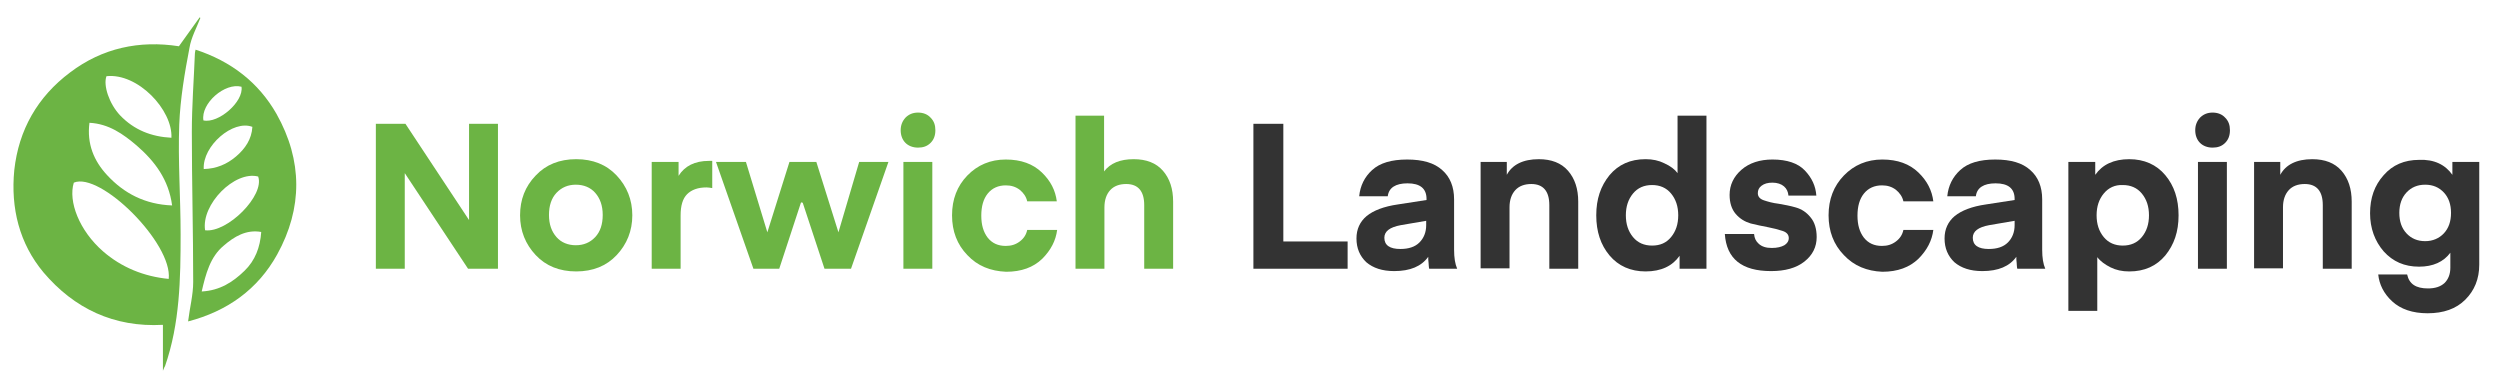 <?xml version="1.0" encoding="utf-8"?>
<!-- Generator: Adobe Illustrator 25.4.1, SVG Export Plug-In . SVG Version: 6.00 Build 0)  -->
<svg version="1.1" id="Layer_1" xmlns="http://www.w3.org/2000/svg" xmlns:xlink="http://www.w3.org/1999/xlink" x="0px" y="0px"
	 viewBox="0 0 735 114" style="enable-background:new 0 0 735 114;" xml:space="preserve">
<style type="text/css">
	.st0{fill:#6CB444;}
	.st1{fill:#333333;}
</style>
<path class="st0" d="M47.9,109c0-4.9,0-9.1,0-13.5c-14.4,0.8-26.1-4.8-35.1-15.4c-7.1-8.5-9.7-18.9-8.6-30.1
	C5.5,38.2,11,28.5,20.6,21.3c9.5-7.2,20.4-9.5,32-7.7c2.1-2.9,4.1-5.7,6.1-8.5c0.1,0.1,0.2,0.1,0.2,0.2c-1.1,2.9-2.7,5.7-3.2,8.8
	C54.3,21.4,53,29,52.7,36.6c-0.4,10.7,0.4,21.5,0.4,32.2c0,13.1-0.2,26.3-4.6,38.9C48.3,107.9,48.3,108.1,47.9,109z M49.6,82
	c1.2-10.4-20.1-31.6-27.9-28.3c-1.7,5.5,1.6,14.1,8.6,20.2C35.7,78.6,42.3,81.3,49.6,82z M50.6,60.4c-1-7.6-5.1-13-10.4-17.6
	c-4-3.4-8.2-6.4-13.9-6.7c-0.8,6.2,1.3,11.2,5.2,15.4C36.5,56.9,42.7,60.1,50.6,60.4z M31.3,22.4c-1,2.7,0.8,8.1,4,11.5
	c4.1,4.3,9.2,6.3,15.1,6.6C50.8,32.3,40.5,21.4,31.3,22.4z"/>
<path class="st0" d="M55.3,94.5c0.5-4.1,1.5-7.8,1.5-11.6c0-14.7-0.4-29.4-0.4-44.1c0-7.7,0.6-15.4,0.9-23.1c0-0.3,0.1-0.6,0.2-1.1
	C67.9,18,76,24.2,81.3,33.5c7.7,13.7,7.7,27.7,0.2,41.3C75.8,85.1,66.8,91.5,55.3,94.5z M59.3,85.7c5.4-0.3,9.2-2.8,12.6-6.1
	c3.1-3,4.6-6.9,4.9-11.4c-4.4-0.8-8,1.4-11,4C61.8,75.5,60.5,80.5,59.3,85.7z M60.3,67.7c6.6,0.8,17.6-10.3,15.6-15.8
	C69,50.1,59.1,60.1,60.3,67.7z M59.9,49.7c3.7-0.1,6.8-1.4,9.5-3.7c2.7-2.3,4.6-5.1,4.8-8.7C68.5,35.1,59.5,42.9,59.9,49.7z
	 M71,25.5c-4.9-1.3-12,4.9-11.2,9.9C64.2,36.4,71.7,29.9,71,25.5z"/>
<g>
	<path class="st0" d="M119,50.9V79h-8.5V36.4h8.7l18.7,28.3V36.4h8.5V79h-8.8L119,50.9z"/>
	<path class="st0" d="M181.3,75c-3,3.2-7,4.8-11.9,4.8s-8.9-1.6-11.9-4.8c-3-3.2-4.6-7.1-4.6-11.7s1.5-8.5,4.6-11.7
		c3-3.2,7-4.8,11.9-4.8s8.9,1.6,11.9,4.8c3,3.2,4.6,7.1,4.6,11.7S184.3,71.8,181.3,75z M163.6,56.7c-1.5,1.6-2.2,3.8-2.2,6.5
		c0,2.8,0.8,4.9,2.2,6.5s3.4,2.4,5.7,2.4c2.3,0,4.2-0.8,5.7-2.4s2.2-3.8,2.2-6.5c0-2.8-0.8-4.9-2.2-6.5s-3.4-2.4-5.7-2.4
		C167,54.3,165.1,55.1,163.6,56.7z"/>
	<path class="st0" d="M209.4,47.3v8c-0.6-0.1-1.2-0.2-1.7-0.2c-2.5,0-4.4,0.7-5.7,2c-1.3,1.3-1.9,3.4-1.9,6.2V79h-8.5V47.6h7.9v4.1
		c1.8-2.9,4.8-4.4,8.9-4.4L209.4,47.3z"/>
	<path class="st0" d="M242.4,79L236,59.6l-0.5-0.1L229.1,79h-7.6l-11-31.4h8.8l6.3,20.7l6.5-20.7h7.9l6.5,20.7l6.1-20.7h8.6
		l-11,31.4H242.4z"/>
	<path class="st0" d="M273.6,42c-1,1-2.2,1.4-3.7,1.4c-1.5,0-2.8-0.5-3.7-1.4s-1.4-2.2-1.4-3.7c0-1.5,0.5-2.7,1.4-3.7
		c1-1,2.2-1.5,3.7-1.5c1.5,0,2.8,0.5,3.7,1.5c1,1,1.4,2.2,1.4,3.7C275,39.9,274.5,41.1,273.6,42z M265.6,79V47.6h8.5V79H265.6z"/>
	<path class="st0" d="M284.4,75c-3-3.1-4.5-7-4.5-11.7c0-4.7,1.5-8.6,4.5-11.7c3-3.1,6.8-4.7,11.3-4.7c4.5,0,8,1.3,10.6,3.8
		c2.6,2.5,4,5.3,4.4,8.5H302c-0.3-1.4-1.1-2.5-2.2-3.4c-1.2-0.9-2.5-1.3-4.1-1.3c-2.2,0-4,0.8-5.3,2.4c-1.3,1.6-1.9,3.8-1.9,6.5
		s0.6,4.8,1.9,6.5c1.3,1.6,3,2.4,5.3,2.4c1.6,0,2.9-0.4,4.1-1.3c1.2-0.9,1.9-2,2.2-3.4h8.8c-0.4,3.1-1.8,5.9-4.4,8.5
		c-2.6,2.5-6.1,3.8-10.6,3.8C291.2,79.7,287.4,78.2,284.4,75z"/>
	<path class="st0" d="M324.6,34v16.4c1.8-2.4,4.7-3.6,8.7-3.6c3.7,0,6.6,1.1,8.6,3.4c2,2.3,3,5.3,3,9.1V79h-8.5V60.3
		c0-4.1-1.8-6.2-5.3-6.2c-2,0-3.6,0.6-4.7,1.8c-1.1,1.2-1.7,2.9-1.7,5.1V79h-8.5V34H324.6z"/>
	<path class="st1" d="M396.2,71v8h-27.7V36.4h8.8V71H396.2z"/>
	<path class="st1" d="M409.9,79.7c-3.5,0-6.2-0.9-8.2-2.6c-1.9-1.8-2.9-4.1-2.9-7c0-2.7,1-4.9,3-6.6c2-1.6,5-2.8,9.2-3.4l8.4-1.3
		v-0.3c0-3.1-1.9-4.6-5.6-4.6c-3.5,0-5.5,1.3-5.8,3.8h-8.4c0.3-3.1,1.6-5.7,3.8-7.7c2.3-2.1,5.7-3.1,10.3-3.1c4.6,0,8,1,10.3,3.1
		c2.3,2,3.5,4.9,3.5,8.6v14.8c0,2.4,0.3,4.2,0.9,5.6h-8.2c0,0-0.1-0.1-0.1-0.4c0-0.3-0.1-0.7-0.1-1.3c-0.1-0.6-0.1-1.2-0.1-1.8
		C417.9,78.3,414.6,79.7,409.9,79.7z M419.4,64.9l-7.6,1.3c-3.2,0.6-4.8,1.8-4.8,3.7c0,2.2,1.6,3.3,4.7,3.3c2.4,0,4.3-0.6,5.6-1.9
		s2-3,2-5.1V64.9z"/>
	<path class="st1" d="M443,47.6v3.8c1.6-3,4.8-4.6,9.4-4.6c3.7,0,6.6,1.1,8.6,3.4c2,2.3,3,5.3,3,9.1V79h-8.5V60.3
		c0-4.1-1.8-6.2-5.3-6.2c-2,0-3.6,0.6-4.7,1.8c-1.1,1.2-1.7,2.9-1.7,5v18h-8.5V47.6H443z"/>
	<path class="st1" d="M493.2,50.9V34h8.5v45h-7.9v-3.8c-2.1,3-5.4,4.6-10,4.6c-4.4,0-8-1.6-10.6-4.7c-2.6-3.1-3.9-7-3.9-11.8
		s1.3-8.6,3.9-11.8c2.6-3.1,6.1-4.7,10.6-4.7c2.1,0,3.9,0.4,5.5,1.2C491.1,48.8,492.4,49.8,493.2,50.9z M491.3,69.7
		c1.4-1.7,2.1-3.8,2.1-6.4c0-2.6-0.7-4.7-2.1-6.4c-1.4-1.7-3.3-2.5-5.6-2.5c-2.3,0-4.2,0.8-5.6,2.5c-1.4,1.7-2.1,3.8-2.1,6.4
		c0,2.6,0.7,4.7,2.1,6.4c1.4,1.7,3.3,2.5,5.6,2.5C488.1,72.2,489.9,71.4,491.3,69.7z"/>
	<path class="st1" d="M520.7,79.7c-8.6,0-13.1-3.6-13.6-10.9h8.6c0.1,1.2,0.5,2.1,1.4,2.9c0.9,0.8,2.1,1.2,3.8,1.2
		c1.6,0,2.8-0.3,3.7-0.8c0.8-0.5,1.3-1.2,1.3-2.1c0-1-0.6-1.7-1.8-2.1s-2.7-0.8-4.3-1.1c-1.7-0.3-3.4-0.7-5.1-1.1
		c-1.7-0.5-3.2-1.4-4.4-2.8c-1.2-1.4-1.8-3.3-1.8-5.6c0-2.9,1.2-5.4,3.5-7.4c2.3-2,5.4-3,9.1-3c4.3,0,7.5,1.1,9.5,3.2
		c2.1,2.2,3.2,4.6,3.4,7.4h-8.2c-0.1-1.1-0.5-2-1.3-2.7c-0.8-0.7-2-1.1-3.4-1.1c-1.4,0-2.4,0.3-3.2,0.9c-0.8,0.6-1.1,1.3-1.1,2.2
		c0,1,0.6,1.7,1.8,2.1c1.2,0.4,2.6,0.8,4.3,1c1.7,0.3,3.4,0.6,5.1,1.1c1.7,0.5,3.1,1.4,4.3,2.9c1.2,1.4,1.8,3.4,1.8,5.8
		c0,2.9-1.2,5.3-3.6,7.2C528.1,78.8,524.8,79.7,520.7,79.7z"/>
	<path class="st1" d="M542.1,75c-3-3.1-4.5-7-4.5-11.7c0-4.7,1.5-8.6,4.5-11.7c3-3.1,6.8-4.7,11.3-4.7c4.5,0,8,1.3,10.6,3.8
		c2.6,2.5,4,5.3,4.4,8.5h-8.8c-0.3-1.4-1.1-2.5-2.2-3.4c-1.2-0.9-2.5-1.3-4.1-1.3c-2.2,0-4,0.8-5.3,2.4c-1.3,1.6-1.9,3.8-1.9,6.5
		s0.6,4.8,1.9,6.5c1.3,1.6,3,2.4,5.3,2.4c1.6,0,2.9-0.4,4.1-1.3c1.2-0.9,1.9-2,2.2-3.4h8.8c-0.4,3.1-1.8,5.9-4.4,8.5
		c-2.6,2.5-6.1,3.8-10.6,3.8C548.9,79.7,545.1,78.2,542.1,75z"/>
	<path class="st1" d="M582.8,79.7c-3.5,0-6.2-0.9-8.2-2.6c-1.9-1.8-2.9-4.1-2.9-7c0-2.7,1-4.9,3-6.6c2-1.6,5-2.8,9.2-3.4l8.4-1.3
		v-0.3c0-3.1-1.9-4.6-5.6-4.6c-3.5,0-5.5,1.3-5.8,3.8h-8.4c0.3-3.1,1.6-5.7,3.8-7.7c2.3-2.1,5.7-3.1,10.3-3.1c4.6,0,8,1,10.3,3.1
		c2.3,2,3.5,4.9,3.5,8.6v14.8c0,2.4,0.3,4.2,0.9,5.6h-8.2c0,0-0.1-0.1-0.1-0.4c0-0.3-0.1-0.7-0.1-1.3c-0.1-0.6-0.1-1.2-0.1-1.8
		C590.8,78.3,587.5,79.7,582.8,79.7z M592.4,64.9l-7.6,1.3c-3.2,0.6-4.8,1.8-4.8,3.7c0,2.2,1.6,3.3,4.7,3.3c2.4,0,4.3-0.6,5.6-1.9
		s2-3,2-5.1V64.9z"/>
	<path class="st1" d="M616.6,75.6v15.8h-8.5V47.6h7.9v3.8c2.1-3,5.4-4.6,10-4.6c4.4,0,8,1.6,10.6,4.7c2.6,3.1,3.9,7,3.9,11.8
		s-1.3,8.6-3.9,11.8c-2.6,3.1-6.1,4.7-10.6,4.7c-2.1,0-3.9-0.4-5.5-1.2S617.5,76.8,616.6,75.6z M618.5,56.9
		c-1.4,1.7-2.1,3.8-2.1,6.4c0,2.6,0.7,4.7,2.1,6.4c1.4,1.7,3.3,2.5,5.6,2.5c2.3,0,4.2-0.8,5.6-2.5c1.4-1.7,2.1-3.8,2.1-6.4
		c0-2.6-0.7-4.7-2.1-6.4c-1.4-1.7-3.3-2.5-5.6-2.5C621.8,54.3,619.9,55.2,618.5,56.9z"/>
	<path class="st1" d="M654.2,42c-1,1-2.2,1.4-3.7,1.4c-1.5,0-2.8-0.5-3.7-1.4s-1.4-2.2-1.4-3.7c0-1.5,0.5-2.7,1.4-3.7
		c1-1,2.2-1.5,3.7-1.5c1.5,0,2.8,0.5,3.7,1.5c1,1,1.4,2.2,1.4,3.7C655.6,39.9,655.1,41.1,654.2,42z M646.2,79V47.6h8.5V79H646.2z"/>
	<path class="st1" d="M670.4,47.6v3.8c1.6-3,4.8-4.6,9.4-4.6c3.7,0,6.6,1.1,8.6,3.4c2,2.3,3,5.3,3,9.1V79h-8.5V60.3
		c0-4.1-1.8-6.2-5.3-6.2c-2,0-3.6,0.6-4.7,1.8c-1.1,1.2-1.7,2.9-1.7,5v18h-8.5V47.6H670.4z"/>
	<path class="st1" d="M721,51.4v-3.8h7.9v30.2c0,4.2-1.4,7.6-4.1,10.3c-2.7,2.7-6.4,4-11.1,4c-4.4,0-7.9-1.2-10.4-3.5
		s-3.8-5-4.1-7.9h8.5c0.6,2.8,2.6,4.1,6.1,4.1c2.1,0,3.7-0.5,4.9-1.6c1.1-1.1,1.7-2.6,1.7-4.5v-4.4c-2,2.7-5.1,4.1-9.2,4.1
		c-4.3,0-7.7-1.5-10.4-4.5c-2.6-3-4-6.8-4-11.2c0-4.5,1.3-8.2,4-11.2c2.6-3,6.1-4.5,10.4-4.5C715.6,46.8,718.9,48.4,721,51.4z
		 M718.5,68.6c1.4-1.5,2.1-3.5,2.1-6c0-2.5-0.7-4.5-2.1-6c-1.4-1.5-3.2-2.3-5.5-2.3c-2.3,0-4.1,0.8-5.5,2.3c-1.4,1.5-2.1,3.5-2.1,6
		c0,2.5,0.7,4.5,2.1,6c1.4,1.5,3.2,2.3,5.5,2.3C715.2,70.9,717.1,70.1,718.5,68.6z"/>
</g>
</svg>
